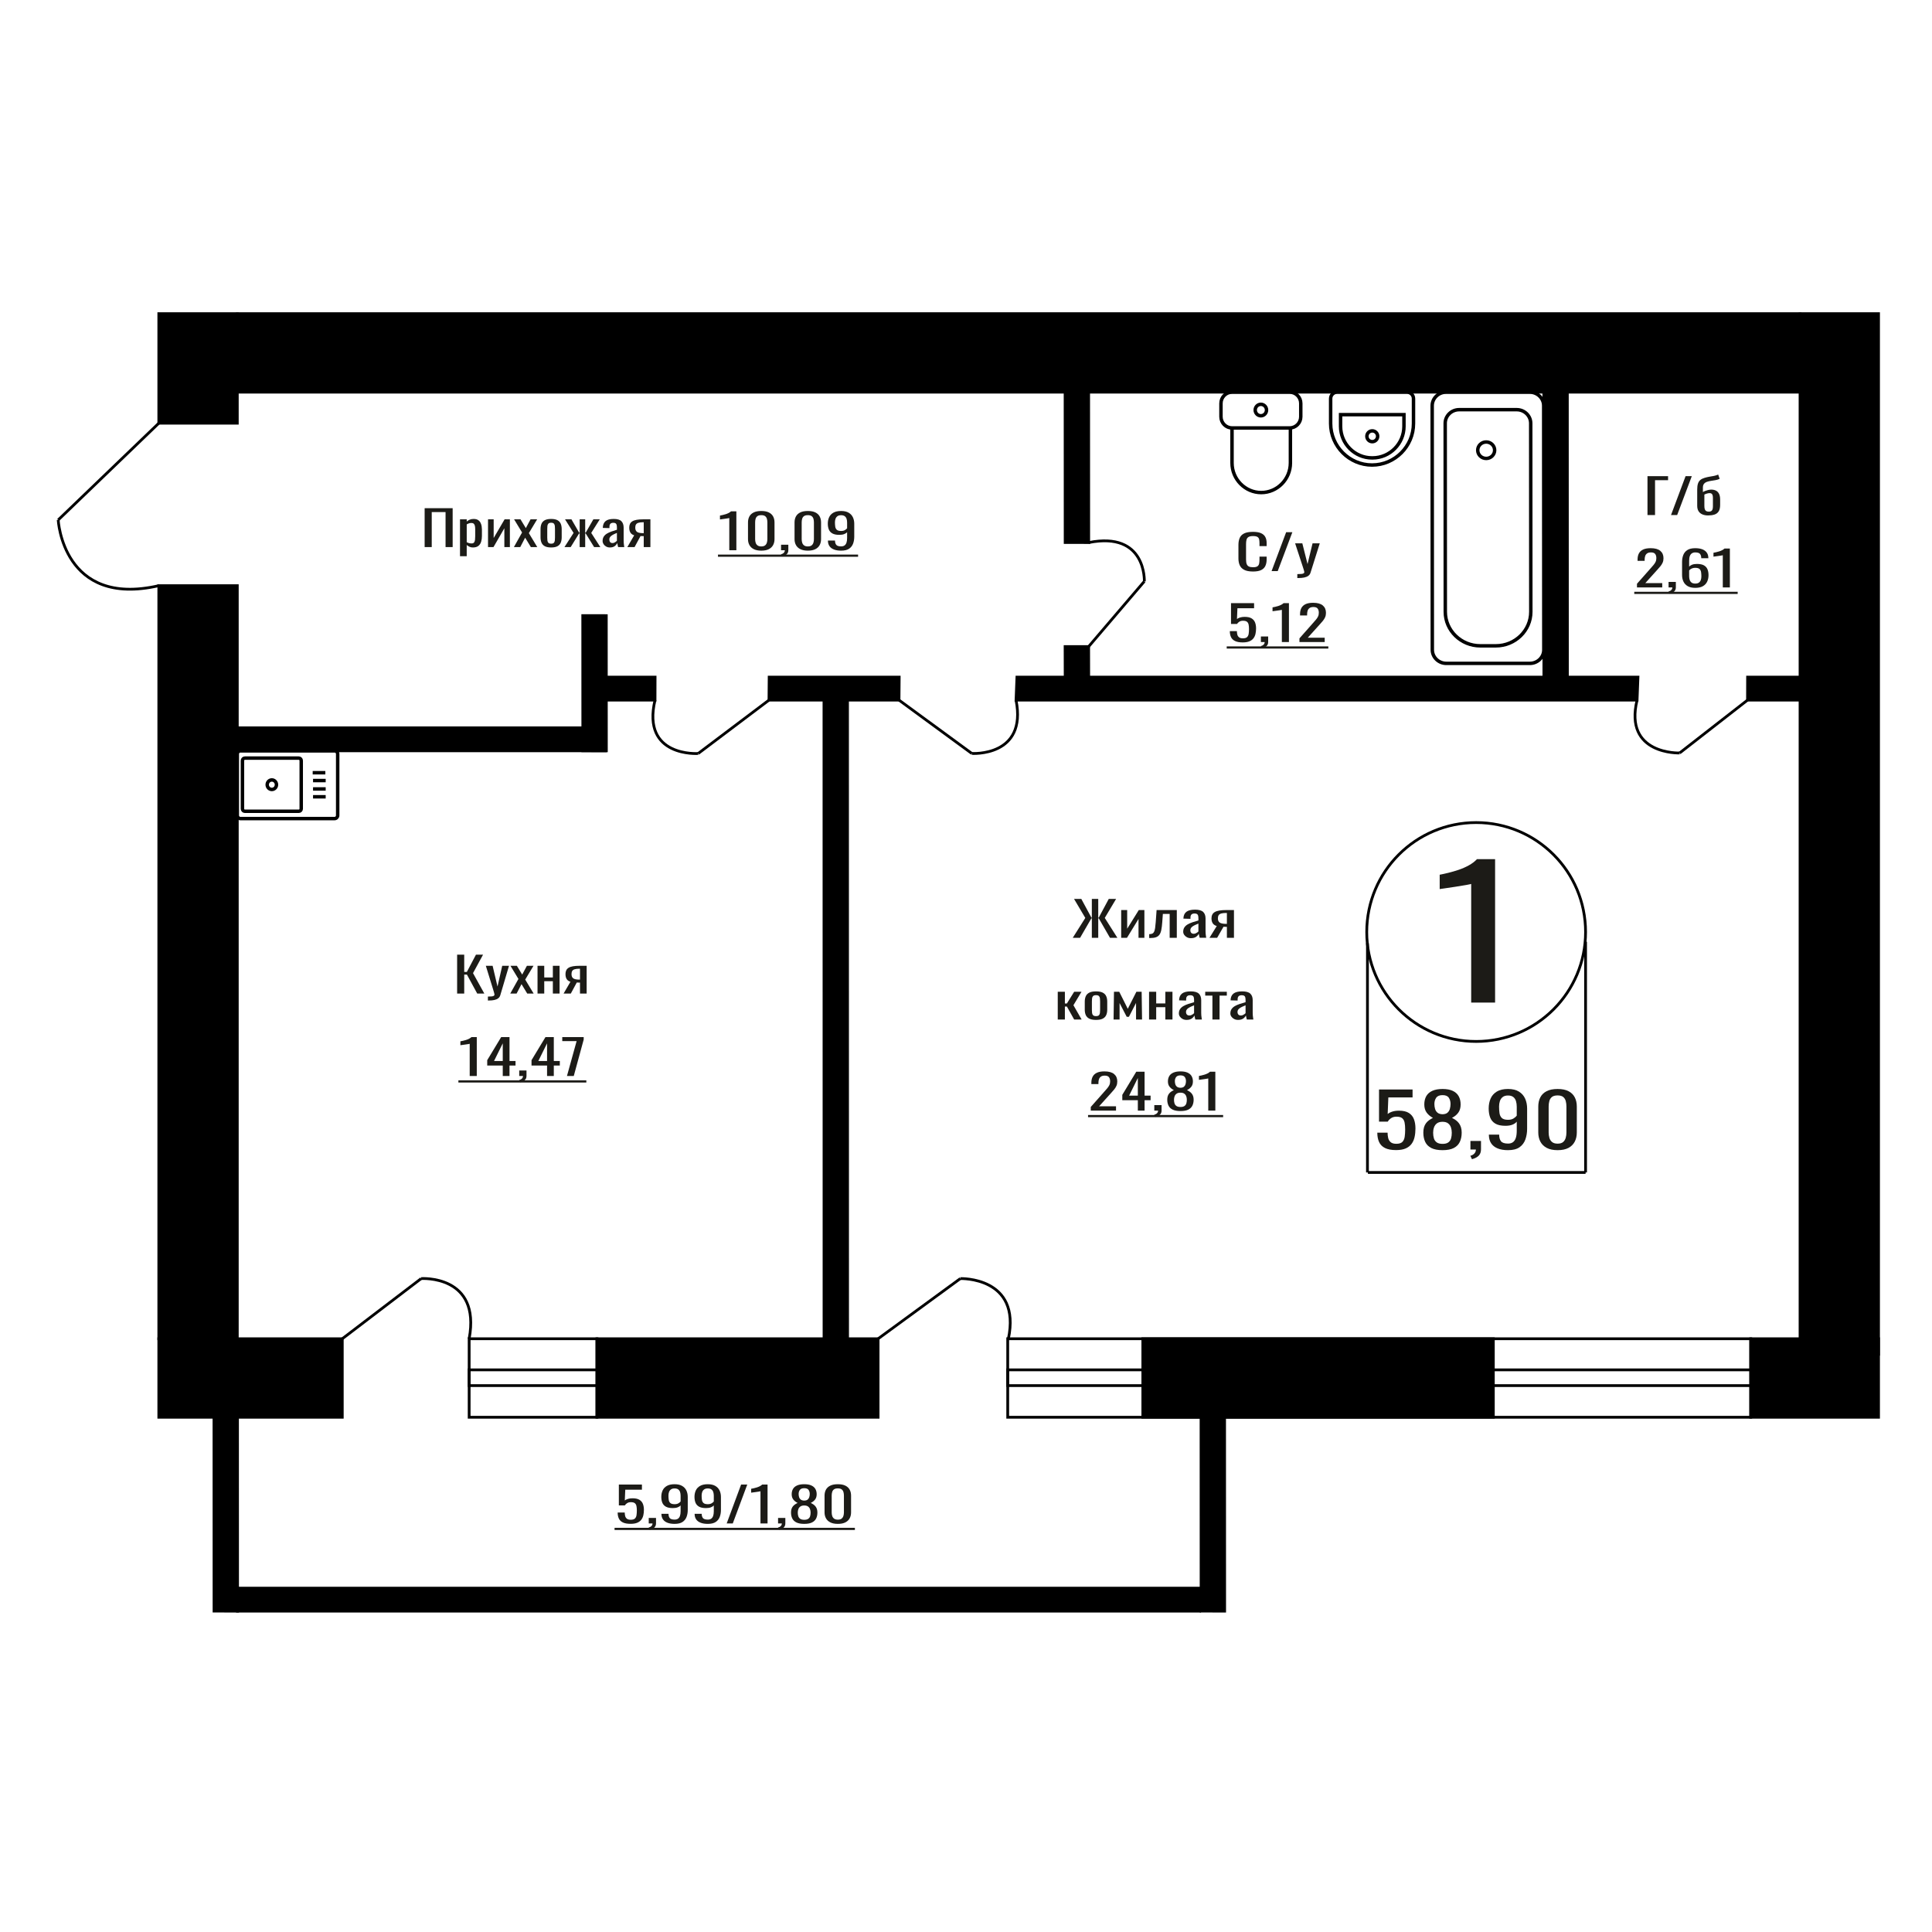 <?xml version="1.0" encoding="UTF-8"?>
<!DOCTYPE svg PUBLIC "-//W3C//DTD SVG 1.1//EN" "http://www.w3.org/Graphics/SVG/1.1/DTD/svg11.dtd">
<!-- Creator: CorelDRAW 2019 -->
<svg xmlns="http://www.w3.org/2000/svg" xml:space="preserve" width="140mm" height="140mm" version="1.1" style="shape-rendering:geometricPrecision; text-rendering:geometricPrecision; image-rendering:optimizeQuality; fill-rule:evenodd; clip-rule:evenodd"
viewBox="0 0 14000 14000"
 xmlns:xlink="http://www.w3.org/1999/xlink">
 <defs>
  <style type="text/css">
   <![CDATA[
    .str1 {stroke:black;stroke-width:25;stroke-miterlimit:22.926}
    .str0 {stroke:black;stroke-width:20;stroke-miterlimit:22.926}
    .fil1 {fill:none}
    .fil3 {fill:black}
    .fil2 {fill:#1C1B17}
    .fil0 {fill:#1C1B17;fill-rule:nonzero}
   ]]>
  </style>
 </defs>
 <g id="Слой_x0020_1">
  <polygon class="fil0" points="3312.49,7199.6 3312.49,6917.76 3363.92,6917.76 3363.92,7043.02 3383.04,7043.02 3449.05,6917.76 3500.47,6917.76 3427.64,7051.72 3509.57,7199.6 3458.14,7199.6 3383.49,7062.16 3363.92,7062.16 3363.92,7199.6 "/>
  <path id="1" class="fil0" d="M3535.53 7250.05l0 -28.53c11.82,0 21.24,-0.41 28.22,-1.22 6.98,-0.81 11.98,-2.32 15.01,-4.52 3.04,-2.2 4.56,-5.28 4.56,-9.22 0,-2.09 -1.06,-6.73 -3.18,-13.92 -2.14,-7.19 -4.41,-14.84 -6.83,-22.96l-52.8 -171.2 49.15 0 35.5 150.32 34.15 -150.32 49.16 0 -62.82 212.25c-2.74,9.75 -7.73,17.46 -15.02,23.14 -7.29,5.69 -16.61,9.8 -27.99,12.36 -11.39,2.55 -25.11,3.82 -41.2,3.82l-5.91 0z"/>
  <polygon id="2" class="fil0" points="3697.57,7199.6 3756.75,7093.82 3698.95,6998.48 3745.37,6998.48 3784.05,7062.16 3818.2,6998.48 3865.99,6998.48 3805.9,7098.35 3866.9,7199.6 3820.47,7199.6 3779.04,7131.4 3743.54,7199.6 "/>
  <polygon id="3" class="fil0" points="3895.12,7199.6 3895.12,6998.48 3943.82,6998.48 3943.82,7083.04 4006.18,7083.04 4006.18,6998.48 4054.89,6998.48 4054.89,7199.6 4006.18,7199.6 4006.18,7110.18 3943.82,7110.18 3943.82,7199.6 "/>
  <path id="4" class="fil0" d="M4084.02 7199.6l49.62 -85.25c-8.51,-2.55 -15.41,-6.38 -20.72,-11.48 -5.32,-5.1 -9.17,-11.37 -11.61,-18.79 -2.42,-7.42 -3.63,-15.77 -3.63,-25.05 0,-10.67 1.81,-19.83 5.45,-27.49 3.65,-7.65 9.41,-13.92 17.31,-18.79 7.89,-4.87 18.35,-8.47 31.39,-10.79 13.06,-2.32 29.14,-3.48 48.26,-3.48l50.98 0 0 201.12 -48.26 0 0 -79.33c-4.85,0 -8.94,-0.06 -12.28,-0.18 -3.34,-0.11 -6.99,-0.29 -10.92,-0.52l-43.25 80.03 -52.34 0zm113.34 -100.91c0.6,0 1.59,0 2.95,0 1.37,0 2.2,0 2.5,0l0 -78.98c-0.3,0 -1.13,0 -2.5,0 -1.36,0 -2.19,0 -2.49,0 -14.28,0 -25.58,1.33 -33.92,4 -8.34,2.67 -14.19,6.84 -17.52,12.53 -3.34,5.68 -5.01,13.28 -5.01,22.79 0,13.22 3.87,23.08 11.6,29.57 7.75,6.5 22.54,9.86 44.39,10.09z"/>
  <path class="fil0" d="M10660.79 7265.15l0 -859.85c-1.07,0.85 -13.22,3.42 -36.41,7.7 -23.21,4.28 -49.38,8.55 -78.52,12.83 -29.14,4.28 -55.05,8.13 -77.72,11.55 -22.65,3.43 -34.52,5.14 -35.61,5.14l0 -103.96c18.36,-3.42 39.66,-8.12 63.95,-14.11 24.28,-5.99 49.11,-13.26 74.47,-21.82 25.36,-8.56 49.64,-19.25 72.85,-32.08 23.2,-12.84 42.9,-27.81 59.09,-44.92l131.13 0 0 1039.52 -173.23 0z"/>
  <ellipse class="fil1 str0" cx="10696.77" cy="6753.66" rx="792.87" ry="793.02"/>
  <line class="fil1 str0" x1="9909.08" y1="6834.24" x2="9909.08" y2= "8496.04" />
  <line class="fil1 str0" x1="11489.63" y1="6823.94" x2="11489.63" y2= "8496.03" />
  <line class="fil1 str0" x1="9912.31" y1="8496.03" x2="11489.65" y2= "8496.03" />
  <path class="fil0" d="M10116.94 8333.98c-33.89,0 -60.83,-5.01 -80.79,-15.02 -19.96,-10.02 -34.24,-24.52 -42.83,-43.48 -8.59,-18.97 -12.88,-41.51 -12.88,-67.63l74.51 0c0,12.88 1.39,25.5 4.18,37.84 2.79,12.35 8.71,22.54 17.77,30.59 9.04,8.06 22.86,12.08 41.42,12.08 20.44,0 35.06,-4.56 43.89,-13.69 8.81,-9.12 14.38,-21.47 16.71,-37.03 2.32,-15.57 3.47,-33.19 3.47,-52.87 0,-19.68 -1.38,-36.41 -4.17,-50.18 -2.79,-13.78 -8.59,-24.34 -17.42,-31.67 -8.82,-7.34 -22.74,-11.01 -41.78,-11.01 -15.32,0 -28.32,3.67 -39,11.01 -10.68,7.33 -18.56,15.65 -23.68,24.96l-63.37 0 0 -232.95 243.05 0 0 57.43 -175.5 0 -4.88 120.23c9.29,-7.51 20.79,-13.42 34.48,-17.71 13.7,-4.29 29.37,-6.44 47,-6.44 30.65,0 54.68,5.54 72.09,16.64 17.4,11.09 29.72,26.3 36.9,45.62 7.21,19.32 10.8,41.51 10.8,66.56 0,22.18 -2.09,42.85 -6.27,61.99 -4.18,19.14 -11.48,35.78 -21.94,49.92 -10.44,14.13 -24.72,25.13 -42.82,33.01 -18.11,7.87 -41.09,11.8 -68.94,11.8z"/>
  <path id="1" class="fil0" d="M10453.31 8334.52c-33.9,0 -61.06,-5.19 -81.48,-15.56 -20.44,-10.38 -35.18,-25.14 -44.23,-44.29 -9.05,-19.14 -13.58,-41.59 -13.58,-67.36 0,-14.67 1.63,-27.55 4.87,-38.64 3.26,-11.09 8.02,-20.85 14.29,-29.25 6.26,-8.41 13.68,-15.75 22.27,-22.01 8.59,-6.26 18,-11.9 28.21,-16.91 -18.57,-9.66 -33.66,-22.27 -45.27,-37.84 -11.6,-15.56 -17.41,-35.33 -17.41,-59.31 0,-22.9 4.64,-42.76 13.93,-59.58 9.29,-16.81 23.8,-29.79 43.53,-38.91 19.73,-9.12 44.69,-13.69 74.87,-13.69 30.17,0 54.9,4.57 74.16,13.69 19.27,9.12 33.54,22.1 42.83,38.91 9.28,16.82 13.93,36.68 13.93,59.58 0,24.33 -5.69,44.19 -17.07,59.58 -11.36,15.39 -26.57,27.91 -45.6,37.57 10.21,5.01 19.6,10.65 28.19,16.91 8.59,6.26 16.03,13.6 22.29,22.01 6.27,8.4 11.15,18.16 14.63,29.25 3.47,11.09 5.22,23.97 5.22,38.64 0,25.77 -4.52,48.22 -13.58,67.36 -9.06,19.15 -23.68,33.91 -43.87,44.29 -20.2,10.37 -47.24,15.56 -81.13,15.56zm0 -45.62c18.1,0 32.03,-3.58 41.78,-10.74 9.74,-7.15 16.36,-16.81 19.85,-28.98 3.48,-12.17 5.22,-25.76 5.22,-40.79 0,-13.6 -1.98,-26.39 -5.92,-38.38 -3.94,-11.99 -10.8,-21.83 -20.54,-29.52 -9.76,-7.69 -23.22,-11.54 -40.39,-11.54 -17.18,0 -30.76,3.76 -40.74,11.27 -9.99,7.52 -17.06,17.27 -21.24,29.25 -4.19,11.99 -6.28,24.96 -6.28,38.92 0,15.03 1.87,28.62 5.58,40.79 3.71,12.17 10.56,21.83 20.54,28.98 9.99,7.16 24.03,10.74 42.14,10.74zm0 -214.7c15.78,-0.36 27.74,-4.11 35.86,-11.27 8.12,-7.16 13.81,-16.37 17.06,-27.64 3.25,-11.27 4.87,-22.99 4.87,-35.16 0,-17.89 -4.18,-33.1 -12.53,-45.62 -8.36,-12.53 -23.45,-18.79 -45.26,-18.79 -21.82,0 -37.15,6.26 -45.97,18.79 -8.82,12.52 -13.23,27.73 -13.23,45.62 0,12.17 1.62,23.89 4.87,35.16 3.25,11.27 9.18,20.48 17.77,27.64 8.59,7.16 20.77,10.91 36.56,11.27z"/>
  <path id="2" class="fil0" d="M10666.4 8400l-11.84 -24.69c12.54,-3.22 22.4,-8.85 29.6,-16.9 7.2,-8.06 10.79,-17.63 10.79,-28.72l-39.69 0 0 -61.73 76.61 0 0 60.66c0,18.96 -5.35,34.08 -16.03,45.35 -10.67,11.27 -27.15,19.95 -49.44,26.03z"/>
  <path id="3" class="fil0" d="M10927.56 8334.52c-29.25,0 -54.2,-4.2 -74.87,-12.61 -20.66,-8.41 -36.33,-20.67 -47.01,-36.77 -10.68,-16.1 -16.24,-35.6 -16.71,-58.5 0,-0.72 0,-1.52 0,-2.42 0,-0.89 0,-1.7 0,-2.41l74.52 0c0,20.75 4.41,36.76 13.23,48.03 8.82,11.28 26,16.91 51.54,16.91 13.92,0 25.53,-3.31 34.82,-9.93 9.28,-6.62 16.25,-16.82 20.89,-30.59 4.65,-13.78 6.95,-31.22 6.95,-52.34l0 -66.01c-6.95,8.94 -17.28,16.19 -30.98,21.73 -13.7,5.55 -30.76,8.32 -51.19,8.32 -31.11,0 -55.48,-5.27 -73.12,-15.83 -17.65,-10.56 -30.06,-25.23 -37.25,-44.01 -7.2,-18.79 -10.8,-40.71 -10.8,-65.75 0,-26.48 4.63,-50.37 13.92,-71.66 9.29,-21.29 24.27,-38.2 44.92,-50.72 20.66,-12.52 47.71,-18.79 81.14,-18.79 32.5,0 58.97,6.35 79.39,19.06 20.42,12.7 35.39,29.79 44.92,51.26 9.51,21.47 14.27,45.44 14.27,71.92l0 145.99c0,27.91 -4.18,53.68 -12.53,77.29 -8.36,23.62 -22.52,42.5 -42.48,56.63 -19.97,14.13 -47.83,21.2 -83.57,21.2zm0 -220.06c16.25,0 29.47,-3.13 39.7,-9.4 10.21,-6.26 18.1,-13.15 23.66,-20.66l0 -64.41c0,-15.03 -1.85,-28.71 -5.56,-41.06 -3.71,-12.34 -10.21,-22.18 -19.5,-29.52 -9.28,-7.34 -22.05,-11 -38.3,-11 -16.25,0 -29.13,3.75 -38.66,11.27 -9.51,7.51 -16.24,17.26 -20.19,29.25 -3.94,11.99 -5.93,25.14 -5.93,39.45 0,17.18 1.06,33.1 3.14,47.77 2.09,14.67 7.66,26.39 16.72,35.16 9.05,8.76 24.03,13.15 44.92,13.15z"/>
  <path id="4" class="fil0" d="M11286.91 8334.52c-32.04,0 -58.39,-5.55 -79.05,-16.64 -20.66,-11.09 -35.99,-26.3 -45.97,-45.62 -9.97,-19.32 -14.97,-41.33 -14.97,-66.02l0 -187.32c0,-25.41 4.88,-47.68 14.62,-66.83 9.76,-19.14 24.97,-34.08 45.62,-44.81 20.66,-10.74 47.25,-16.11 79.75,-16.11 32.49,0 58.96,5.37 79.38,16.11 20.43,10.73 35.52,25.67 45.27,44.81 9.75,19.15 14.62,41.42 14.62,66.83l0 187.32c0,25.05 -4.98,47.23 -14.97,66.56 -9.98,19.32 -25.19,34.44 -45.61,45.35 -20.43,10.91 -46.66,16.37 -78.69,16.37zm0 -47.23c17.63,0 30.98,-3.94 40.04,-11.81 9.05,-7.87 15.32,-17.98 18.8,-30.33 3.48,-12.34 5.23,-25.13 5.23,-38.37l0 -188.4c0,-13.95 -1.64,-27.1 -4.88,-39.45 -3.26,-12.34 -9.41,-22.27 -18.46,-29.79 -9.05,-7.51 -22.63,-11.27 -40.73,-11.27 -18.12,0 -31.82,3.76 -41.09,11.27 -9.29,7.52 -15.56,17.45 -18.8,29.79 -3.26,12.35 -4.88,25.5 -4.88,39.45l0 188.4c0,13.24 1.74,26.03 5.21,38.37 3.49,12.35 9.99,22.46 19.5,30.33 9.53,7.87 22.88,11.81 40.06,11.81z"/>
  <path class="fil1 str1" d="M1741.87 5440.7l682.85 0c12.25,0 22.28,10.31 22.28,22.91l0 445.14c0,12.6 -10.03,22.91 -22.28,22.91l-682.85 0c-12.25,0 -22.27,-10.31 -22.27,-22.91l0 -445.14c0,-12.6 10.02,-22.91 22.27,-22.91zm32.47 52.87l391.02 0c9.62,0 17.48,8.09 17.48,17.97l0 349.27c0,9.89 -7.86,17.98 -17.48,17.98l-391.02 0c-9.61,0 -17.47,-8.09 -17.47,-17.98l0 -349.27c0,-9.88 7.86,-17.97 17.47,-17.97zm195.51 158.06c18.56,0 33.6,15.47 33.6,34.55 0,19.08 -15.04,34.55 -33.6,34.55 -18.55,0 -33.59,-15.47 -33.59,-34.55 0,-19.08 15.04,-34.55 33.59,-34.55zm296.03 -52.31l91.57 0m-89.02 56.85l91.56 0m-91.56 60.91l91.56 0m-91.56 56.85l91.56 0"/>
  <path class="fil1 str1" d="M10573.62 2968.65l417.24 0c55.66,0 101.23,44.3 101.26,98.44l0.7 1366.64c0.07,135.37 -113.73,246.13 -252.9,246.13l-113.6 0c-139.17,0 -253.08,-110.76 -253.15,-246.13l-0.71 -1366.64c-0.03,-54.14 45.49,-98.44 101.16,-98.44zm-94.31 -126.91l605.71 0c55.67,0 101.24,44.31 101.27,98.45l0.91 1768.39c0.03,54.15 -45.49,98.45 -101.16,98.45l-605.72 0c-55.65,0 -101.22,-44.3 -101.25,-98.45l-0.92 -1768.39c-0.02,-54.14 45.5,-98.45 101.16,-98.45zm290.15 361.04c33.86,0 61.32,26.71 61.34,59.65 0.02,32.94 -27.42,59.65 -61.28,59.65 -33.87,0 -61.34,-26.71 -61.35,-59.65 -0.02,-32.94 27.42,-59.65 61.29,-59.65z"/>
  <path class="fil0" d="M3403.63 7796.94l0 -233.13c-0.31,0.24 -3.91,0.93 -10.78,2.09 -6.87,1.16 -14.61,2.32 -23.23,3.48 -8.63,1.16 -16.3,2.2 -23.01,3.13 -6.7,0.93 -10.21,1.39 -10.53,1.39l0 -28.18c5.43,-0.93 11.73,-2.2 18.92,-3.83 7.19,-1.62 14.54,-3.59 22.04,-5.91 7.51,-2.32 14.7,-5.22 21.57,-8.7 6.86,-3.48 12.69,-7.54 17.49,-12.18l38.8 0 0 281.84 -51.27 0z"/>
  <path id="1" class="fil0" d="M3643.2 7796.94l0 -75.51 -112.59 0 0 -38.97 101.09 -167.36 60.37 0 0 173.28 43.6 0 0 33.05 -43.6 0 0 75.51 -48.87 0zm-63.24 -108.56l63.24 0 0 -128.05 -63.24 128.05z"/>
  <path id="2" class="fil0" d="M3770.16 7842.52l-8.14 -16c8.62,-2.09 15.41,-5.75 20.37,-10.96 4.94,-5.22 7.42,-11.43 7.42,-18.62l-27.31 0 0 -40.01 52.7 0 0 39.31c0,12.3 -3.68,22.1 -11.02,29.41 -7.35,7.3 -18.68,12.93 -34.02,16.87z"/>
  <path id="3" class="fil0" d="M3964.22 7796.94l0 -75.51 -112.6 0 0 -38.97 101.1 -167.36 60.36 0 0 173.28 43.6 0 0 33.05 -43.6 0 0 75.51 -48.86 0zm-63.25 -108.56l63.25 0 0 -128.05 -63.25 128.05z"/>
  <polygon id="4" class="fil0" points="4108.43,7796.94 4178.38,7544.33 4074.4,7544.33 4074.4,7515.1 4229.64,7515.1 4229.64,7533.19 4157.78,7796.94 "/>
  <polygon id="5" class="fil2" points="3321.7,7828.57 4248.81,7828.57 4248.81,7844.39 3321.7,7844.39 "/>
  <polygon class="fil0" points="3077.11,3964.37 3077.11,3682.53 3280.12,3682.53 3280.12,3964.37 3228.68,3964.37 3228.68,3710.71 3128.54,3710.71 3128.54,3964.37 "/>
  <path id="1" class="fil0" d="M3333.38 4030.48l0 -267.23 48.7 0 0 16.01c5.77,-5.1 12.74,-9.51 20.94,-13.22 8.19,-3.71 17.9,-5.57 29.12,-5.57 13.66,0 24.52,2.73 32.55,8.18 8.05,5.45 14.04,12.29 17.99,20.53 3.94,8.23 6.51,16.58 7.73,25.05 1.22,8.47 1.82,15.72 1.82,21.75l0 48.71c0,14.15 -1.82,27.55 -5.46,40.19 -3.65,12.64 -10.24,22.85 -19.8,30.62 -9.55,7.77 -22.99,11.65 -40.28,11.65 -9.41,0 -17.75,-1.79 -25.04,-5.39 -7.29,-3.6 -13.8,-7.71 -19.57,-12.35l0 81.07 -48.7 0zm83.75 -92.55c8.5,0 14.57,-2.38 18.2,-7.14 3.64,-4.75 5.92,-11.19 6.83,-19.31 0.92,-8.12 1.36,-17.05 1.36,-26.79l0 -48.71c0,-8.35 -0.6,-16.07 -1.81,-23.14 -1.22,-7.08 -3.8,-12.7 -7.74,-16.88 -3.95,-4.17 -10.16,-6.26 -18.66,-6.26 -6.37,0 -12.44,1.04 -18.21,3.13 -5.77,2.09 -10.77,4.52 -15.02,7.31l0 128.74c4.55,2.55 9.71,4.7 15.47,6.44 5.77,1.74 12.29,2.61 19.58,2.61z"/>
  <polygon id="2" class="fil0" points="3536.39,3964.37 3536.39,3763.25 3577.35,3763.25 3577.35,3898.61 3656.56,3763.25 3694.8,3763.25 3694.8,3964.37 3654.74,3964.37 3654.74,3827.97 3575.99,3964.37 "/>
  <polygon id="3" class="fil0" points="3723.92,3964.37 3783.1,3858.59 3725.29,3763.25 3771.72,3763.25 3810.4,3826.93 3844.54,3763.25 3892.33,3763.25 3832.25,3863.12 3893.25,3964.37 3846.82,3964.37 3805.39,3896.17 3769.89,3964.37 "/>
  <path id="4" class="fil0" d="M3993.83 3967.15c-19.41,0 -34.74,-3.01 -45.97,-9.04 -11.22,-6.03 -19.19,-14.62 -23.9,-25.75 -4.69,-11.14 -7.05,-24.24 -7.05,-39.32l0 -58.46c0,-15.07 2.36,-28.18 7.05,-39.31 4.71,-11.14 12.68,-19.72 23.9,-25.75 11.23,-6.03 26.56,-9.05 45.97,-9.05 19.43,0 34.68,3.02 45.75,9.05 11.08,6.03 18.97,14.61 23.68,25.75 4.69,11.13 7.05,24.24 7.05,39.31l0 58.46c0,15.08 -2.36,28.18 -7.05,39.32 -4.71,11.13 -12.6,19.72 -23.68,25.75 -11.07,6.03 -26.32,9.04 -45.75,9.04zm0 -27.48c9.41,0 16.01,-2.09 19.81,-6.27 3.79,-4.17 6.07,-9.68 6.83,-16.53 0.76,-6.84 1.13,-13.97 1.13,-21.39l0 -62.98c0,-7.66 -0.37,-14.85 -1.13,-21.58 -0.76,-6.72 -3.04,-12.23 -6.83,-16.52 -3.8,-4.29 -10.4,-6.44 -19.81,-6.44 -9.4,0 -16.08,2.15 -20.03,6.44 -3.93,4.29 -6.29,9.8 -7.05,16.52 -0.76,6.73 -1.14,13.92 -1.14,21.58l0 62.98c0,7.42 0.38,14.55 1.14,21.39 0.76,6.85 3.12,12.36 7.05,16.53 3.95,4.18 10.63,6.27 20.03,6.27z"/>
  <polygon id="5" class="fil0" points="4090.34,3964.37 4156.33,3861.72 4094.43,3763.25 4140.86,3763.25 4196.85,3859.99 4200.5,3859.99 4200.5,3763.25 4240.55,3763.25 4240.55,3859.99 4244.19,3859.99 4299.72,3763.25 4346.15,3763.25 4284.25,3861.72 4350.24,3964.37 4305.18,3964.37 4244.19,3865.55 4240.55,3865.55 4240.55,3964.37 4200.5,3964.37 4200.5,3865.55 4196.39,3865.55 4135.4,3964.37 "/>
  <path id="6" class="fil0" d="M4419.43 3967.15c-10.32,0 -19.42,-2.26 -27.31,-6.78 -7.89,-4.52 -14.12,-10.32 -18.67,-17.4 -4.55,-7.07 -6.83,-14.55 -6.83,-22.44 0,-12.53 2.74,-23.08 8.2,-31.67 5.46,-8.58 12.97,-15.83 22.53,-21.74 9.56,-5.92 20.63,-11.08 33.23,-15.49 12.6,-4.4 25.87,-8.69 39.83,-12.87l0 -14.27c0,-8.11 -0.61,-14.84 -1.83,-20.18 -1.2,-5.33 -3.71,-9.33 -7.51,-12 -3.79,-2.67 -9.48,-4 -17.06,-4 -6.68,0 -12.07,1.16 -16.17,3.48 -4.09,2.32 -7.05,5.62 -8.87,9.91 -1.81,4.29 -2.73,9.34 -2.73,15.14l0 10.09 -48.24 -1.39c0.6,-22.27 7.27,-38.68 20.02,-49.24 12.74,-10.55 32.47,-15.83 59.17,-15.83 26.1,0 44.61,5.45 55.53,16.35 10.93,10.91 16.4,26.68 16.4,47.33l0 91.85c0,6.27 0.22,12.3 0.68,18.1 0.45,5.8 1.05,11.19 1.81,16.18 0.76,4.99 1.44,9.68 2.06,14.09l-44.61 0c-0.92,-3.71 -2.05,-8.41 -3.42,-14.09 -1.37,-5.69 -2.35,-10.85 -2.95,-15.49 -3.04,7.89 -8.88,15.26 -17.53,22.1 -8.65,6.84 -20.57,10.26 -35.73,10.26zm19.11 -32.01c4.86,0 9.41,-1.04 13.66,-3.13 4.25,-2.09 8.05,-4.46 11.38,-7.13 3.34,-2.67 5.62,-4.82 6.83,-6.44l0 -57.06c-7.59,3.24 -14.72,6.49 -21.4,9.74 -6.67,3.25 -12.52,6.67 -17.52,10.26 -5.01,3.6 -8.96,7.66 -11.84,12.18 -2.87,4.53 -4.33,9.69 -4.33,15.49 0,8.11 1.98,14.49 5.93,19.13 3.94,4.64 9.71,6.96 17.29,6.96z"/>
  <path id="7" class="fil0" d="M4545.97 3964.37l49.62 -85.25c-8.5,-2.55 -15.41,-6.38 -20.72,-11.48 -5.31,-5.1 -9.17,-11.37 -11.6,-18.79 -2.42,-7.42 -3.64,-15.77 -3.64,-25.05 0,-10.67 1.82,-19.83 5.45,-27.49 3.65,-7.65 9.41,-13.92 17.31,-18.79 7.89,-4.87 18.35,-8.47 31.4,-10.79 13.05,-2.32 29.13,-3.48 48.26,-3.48l50.98 0 0 201.12 -48.26 0 0 -79.33c-4.86,0 -8.95,-0.06 -12.29,-0.18 -3.33,-0.11 -6.98,-0.29 -10.92,-0.52l-43.25 80.03 -52.34 0zm113.34 -100.91c0.6,0 1.6,0 2.96,0 1.36,0 2.2,0 2.5,0l0 -78.98c-0.3,0 -1.14,0 -2.5,0 -1.36,0 -2.2,0 -2.5,0 -14.27,0 -25.58,1.33 -33.92,4 -8.33,2.67 -14.18,6.84 -17.52,12.53 -3.33,5.68 -5.01,13.28 -5.01,22.79 0,13.22 3.87,23.08 11.61,29.57 7.74,6.5 22.54,9.86 44.38,10.09z"/>
  <path class="fil0" d="M9005.64 4655.11c-23.31,0 -41.84,-3.24 -55.57,-9.74 -13.73,-6.49 -23.56,-15.89 -29.47,-28.18 -5.9,-12.3 -8.87,-26.91 -8.87,-43.84l51.27 0c0,8.35 0.96,16.52 2.88,24.53 1.91,8 5.99,14.61 12.21,19.83 6.24,5.22 15.74,7.83 28.52,7.83 14.04,0 24.11,-2.96 30.18,-8.87 6.07,-5.92 9.9,-13.92 11.5,-24.01 1.6,-10.09 2.4,-21.52 2.4,-34.28 0,-12.75 -0.97,-23.6 -2.88,-32.53 -1.92,-8.93 -5.91,-15.77 -11.98,-20.53 -6.06,-4.75 -15.64,-7.13 -28.74,-7.13 -10.55,0 -19.48,2.38 -26.84,7.13 -7.34,4.76 -12.78,10.15 -16.29,16.18l-43.59 0 0 -151.01 167.2 0 0 37.23 -120.73 0 -3.36 77.94c6.39,-4.87 14.29,-8.7 23.73,-11.48 9.42,-2.78 20.2,-4.18 32.33,-4.18 21.08,0 37.62,3.6 49.6,10.79 11.96,7.19 20.43,17.05 25.39,29.58 4.94,12.52 7.42,26.9 7.42,43.14 0,14.38 -1.43,27.78 -4.31,40.19 -2.88,12.41 -7.9,23.2 -15.09,32.36 -7.19,9.16 -17.01,16.3 -29.47,21.4 -12.46,5.1 -28.27,7.65 -47.44,7.65z"/>
  <path id="1" class="fil0" d="M9144.58 4697.91l-8.14 -16c8.62,-2.09 15.41,-5.75 20.37,-10.96 4.94,-5.22 7.42,-11.43 7.42,-18.62l-27.3 0 0 -40.01 52.69 0 0 39.31c0,12.3 -3.67,22.1 -11.01,29.41 -7.36,7.3 -18.69,12.93 -34.03,16.87z"/>
  <path id="2" class="fil0" d="M9288.81 4652.33l0 -233.13c-0.32,0.24 -3.91,0.93 -10.79,2.09 -6.87,1.16 -14.6,2.32 -23.22,3.48 -8.64,1.16 -16.31,2.2 -23.01,3.13 -6.71,0.93 -10.22,1.39 -10.54,1.39l0 -28.18c5.43,-0.93 11.73,-2.2 18.92,-3.83 7.19,-1.62 14.54,-3.59 22.05,-5.91 7.5,-2.32 14.69,-5.22 21.56,-8.7 6.86,-3.48 12.7,-7.54 17.49,-12.18l38.8 0 0 281.84 -51.26 0z"/>
  <path id="3" class="fil0" d="M9416.26 4652.33l0 -26.44 98.69 -111.7c7.35,-8.35 14.14,-16.12 20.36,-23.31 6.23,-7.19 11.35,-14.79 15.34,-22.79 4,-8 5.99,-17.22 5.99,-27.66 0,-12.99 -2.88,-23.2 -8.63,-30.62 -5.74,-7.42 -15.81,-11.14 -30.18,-11.14 -12.14,0 -21.57,2.44 -28.27,7.31 -6.71,4.87 -11.34,11.25 -13.9,19.14 -2.54,7.89 -3.83,16.35 -3.83,25.4l0 9.39 -51.26 0 0 -9.74c0,-16.93 3.11,-31.49 9.34,-43.67 6.23,-12.17 16.29,-21.63 30.18,-28.35 13.89,-6.73 32.34,-10.1 55.34,-10.1 31.3,0 54.62,6.44 69.95,19.32 15.34,12.87 23,30.67 23,53.41 0,12.06 -2,22.61 -5.99,31.66 -4,9.05 -9.17,17.51 -15.56,25.4 -6.39,7.89 -13.43,16.01 -21.09,24.36l-89.11 98.81 122.64 0 0 31.32 -183.01 0z"/>
  <polygon id="4" class="fil2" points="8889.22,4683.96 9625.63,4683.96 9625.63,4699.78 8889.22,4699.78 "/>
  <path class="fil0" d="M9079.72 4141.37c-27.75,0 -49.32,-4.17 -64.65,-12.52 -15.34,-8.36 -25.99,-19.61 -31.96,-33.76 -5.98,-14.15 -8.97,-29.92 -8.97,-47.32l0 -99.51c0,-19.02 2.99,-35.61 8.97,-49.76 5.97,-14.15 16.62,-25.11 31.96,-32.88 15.33,-7.77 36.9,-11.66 64.65,-11.66 24.54,0 44,3.25 58.37,9.75 14.38,6.49 24.7,15.77 31,27.83 6.29,12.07 9.45,26.56 9.45,43.5l0 22.27 -51.83 0 0 -19.84c0,-10.44 -0.73,-19.66 -2.18,-27.66 -1.45,-8 -5.42,-14.21 -11.86,-18.61 -6.46,-4.41 -17.27,-6.62 -32.46,-6.62 -15.49,0 -26.8,2.38 -33.9,7.14 -7.11,4.75 -11.7,11.48 -13.8,20.18 -2.11,8.7 -3.15,18.85 -3.15,30.44l0 111.7c0,14.15 1.62,25.34 4.84,33.57 3.23,8.24 8.55,14.1 15.98,17.57 7.42,3.48 17.45,5.22 30.03,5.22 14.85,0 25.51,-2.37 31.97,-7.13 6.46,-4.75 10.5,-11.31 12.11,-19.66 1.62,-8.35 2.42,-18.09 2.42,-29.23l0 -20.87 51.83 0 0 20.87c0,17.17 -2.91,32.31 -8.73,45.41 -5.81,13.11 -15.81,23.31 -30.03,30.62 -14.21,7.31 -34.22,10.96 -60.06,10.96z"/>
  <polygon id="1" class="fil0" points="9214.37,4138.24 9319.95,3856.4 9364.99,3856.4 9258.92,4138.24 "/>
  <path id="2" class="fil0" d="M9400.83 4188.69l0 -28.53c12.59,0 22.61,-0.41 30.03,-1.22 7.43,-0.81 12.75,-2.32 15.98,-4.52 3.23,-2.2 4.84,-5.28 4.84,-9.22 0,-2.09 -1.13,-6.73 -3.38,-13.92 -2.27,-7.19 -4.69,-14.84 -7.27,-22.96l-56.18 -171.2 52.3 0 37.78 150.32 36.33 -150.32 52.31 0 -66.85 212.25c-2.9,9.75 -8.22,17.46 -15.98,23.14 -7.75,5.69 -17.67,9.8 -29.78,12.36 -12.11,2.55 -26.71,3.82 -43.84,3.82l-6.29 0z"/>
  <path class="fil0" d="M4569.73 11042.23c-23.32,0 -41.85,-3.24 -55.58,-9.74 -13.73,-6.49 -23.56,-15.89 -29.47,-28.18 -5.9,-12.3 -8.86,-26.91 -8.86,-43.84l51.26 0c0,8.35 0.96,16.52 2.88,24.53 1.91,8 5.99,14.61 12.21,19.83 6.24,5.22 15.74,7.83 28.52,7.83 14.04,0 24.11,-2.96 30.18,-8.87 6.08,-5.92 9.9,-13.92 11.5,-24.01 1.6,-10.09 2.4,-21.52 2.4,-34.28 0,-12.75 -0.97,-23.6 -2.88,-32.53 -1.92,-8.93 -5.91,-15.77 -11.98,-20.53 -6.06,-4.75 -15.64,-7.13 -28.74,-7.13 -10.55,0 -19.48,2.38 -26.84,7.13 -7.34,4.76 -12.77,10.15 -16.29,16.18l-43.59 0 0 -151.01 167.21 0 0 37.23 -120.74 0 -3.36 77.94c6.39,-4.87 14.3,-8.7 23.73,-11.48 9.42,-2.78 20.2,-4.18 32.33,-4.18 21.08,0 37.62,3.6 49.6,10.79 11.96,7.19 20.43,17.05 25.39,29.58 4.94,12.52 7.42,26.9 7.42,43.14 0,14.38 -1.43,27.78 -4.31,40.19 -2.88,12.41 -7.9,23.2 -15.09,32.36 -7.19,9.16 -17.01,16.3 -29.47,21.4 -12.46,5.1 -28.27,7.65 -47.43,7.65z"/>
  <path id="1" class="fil0" d="M4708.66 11085.03l-8.14 -16c8.62,-2.09 15.41,-5.75 20.37,-10.96 4.94,-5.22 7.42,-11.43 7.42,-18.62l-27.3 0 0 -40.01 52.69 0 0 39.31c0,12.3 -3.67,22.1 -11.01,29.41 -7.36,7.3 -18.69,12.93 -34.03,16.87z"/>
  <path id="2" class="fil0" d="M4888.34 11042.58c-20.13,0 -37.28,-2.72 -51.51,-8.18 -14.21,-5.45 -24.99,-13.39 -32.33,-23.83 -7.35,-10.44 -11.18,-23.08 -11.5,-37.93 0,-0.46 0,-0.98 0,-1.56 0,-0.58 0,-1.1 0,-1.57l51.27 0c0,13.46 3.03,23.84 9.1,31.14 6.06,7.31 17.89,10.96 35.46,10.96 9.57,0 17.55,-2.14 23.94,-6.43 6.39,-4.29 11.18,-10.91 14.38,-19.84 3.19,-8.93 4.79,-20.24 4.79,-33.92l0 -42.8c-4.79,5.8 -11.9,10.5 -21.32,14.09 -9.43,3.6 -21.16,5.4 -35.22,5.4 -21.4,0 -38.17,-3.43 -50.3,-10.27 -12.14,-6.84 -20.68,-16.35 -25.64,-28.53 -4.94,-12.18 -7.42,-26.39 -7.42,-42.62 0,-17.17 3.19,-32.65 9.58,-46.46 6.39,-13.8 16.69,-24.76 30.9,-32.88 14.21,-8.12 32.83,-12.18 55.82,-12.18 22.37,0 40.57,4.12 54.62,12.36 14.05,8.23 24.35,19.31 30.91,33.23 6.54,13.91 9.82,29.46 9.82,46.62l0 94.64c0,18.1 -2.88,34.8 -8.62,50.11 -5.76,15.31 -15.49,27.54 -29.24,36.71 -13.73,9.16 -32.89,13.74 -57.49,13.74zm0 -142.66c11.19,0 20.29,-2.03 27.31,-6.09 7.02,-4.06 12.46,-8.52 16.29,-13.39l0 -41.76c0,-9.74 -1.28,-18.61 -3.83,-26.62 -2.56,-8 -7.03,-14.38 -13.41,-19.13 -6.39,-4.76 -15.17,-7.14 -26.36,-7.14 -11.18,0 -20.04,2.44 -26.58,7.31 -6.56,4.87 -11.19,11.19 -13.9,18.96 -2.72,7.78 -4.07,16.3 -4.07,25.58 0,11.13 0.71,21.46 2.14,30.97 1.45,9.51 5.28,17.1 11.5,22.79 6.24,5.68 16.54,8.52 30.91,8.52z"/>
  <path id="3" class="fil0" d="M5128.86 11042.58c-20.13,0 -37.29,-2.72 -51.51,-8.18 -14.21,-5.45 -24.99,-13.39 -32.33,-23.83 -7.36,-10.44 -11.18,-23.08 -11.5,-37.93 0,-0.46 0,-0.98 0,-1.56 0,-0.58 0,-1.1 0,-1.57l51.26 0c0,13.46 3.03,23.84 9.11,31.14 6.05,7.31 17.88,10.96 35.45,10.96 9.57,0 17.56,-2.14 23.95,-6.43 6.39,-4.29 11.18,-10.91 14.37,-19.84 3.2,-8.93 4.8,-20.24 4.8,-33.92l0 -42.8c-4.8,5.8 -11.9,10.5 -21.32,14.09 -9.43,3.6 -21.16,5.4 -35.22,5.4 -21.4,0 -38.17,-3.43 -50.3,-10.27 -12.15,-6.84 -20.69,-16.35 -25.64,-28.53 -4.95,-12.18 -7.42,-26.39 -7.42,-42.62 0,-17.17 3.19,-32.65 9.58,-46.46 6.39,-13.8 16.69,-24.76 30.9,-32.88 14.21,-8.12 32.83,-12.18 55.82,-12.18 22.36,0 40.57,4.12 54.61,12.36 14.06,8.23 24.36,19.31 30.92,33.23 6.54,13.91 9.81,29.46 9.81,46.62l0 94.64c0,18.1 -2.87,34.8 -8.62,50.11 -5.75,15.31 -15.49,27.54 -29.23,36.71 -13.73,9.16 -32.9,13.74 -57.49,13.74zm0 -142.66c11.18,0 20.28,-2.03 27.31,-6.09 7.02,-4.06 12.46,-8.52 16.29,-13.39l0 -41.76c0,-9.74 -1.28,-18.61 -3.83,-26.62 -2.56,-8 -7.04,-14.38 -13.41,-19.13 -6.39,-4.76 -15.18,-7.14 -26.36,-7.14 -11.18,0 -20.05,2.44 -26.59,7.31 -6.55,4.87 -11.18,11.19 -13.89,18.96 -2.73,7.78 -4.08,16.3 -4.08,25.58 0,11.13 0.72,21.46 2.15,30.97 1.45,9.51 5.27,17.1 11.5,22.79 6.24,5.68 16.54,8.52 30.91,8.52z"/>
  <polygon id="4" class="fil0" points="5265.88,11039.45 5370.33,10757.61 5414.89,10757.61 5309.96,11039.45 "/>
  <path id="5" class="fil0" d="M5510.71 11039.45l0 -233.13c-0.32,0.24 -3.91,0.93 -10.78,2.09 -6.87,1.16 -14.61,2.32 -23.23,3.48 -8.63,1.16 -16.3,2.2 -23.01,3.13 -6.71,0.93 -10.22,1.39 -10.53,1.39l0 -28.18c5.42,-0.93 11.73,-2.2 18.92,-3.83 7.18,-1.62 14.54,-3.59 22.04,-5.91 7.51,-2.32 14.69,-5.22 21.57,-8.7 6.85,-3.48 12.69,-7.54 17.48,-12.18l38.81 0 0 281.84 -51.27 0z"/>
  <path id="6" class="fil0" d="M5645.82 11085.03l-8.14 -16c8.62,-2.09 15.41,-5.75 20.37,-10.96 4.94,-5.22 7.42,-11.43 7.42,-18.62l-27.31 0 0 -40.01 52.7 0 0 39.31c0,12.3 -3.68,22.1 -11.01,29.41 -7.36,7.3 -18.69,12.93 -34.03,16.87z"/>
  <path id="7" class="fil0" d="M5827.9 11042.58c-23.33,0 -42.01,-3.36 -56.06,-10.09 -14.06,-6.73 -24.19,-16.29 -30.43,-28.7 -6.22,-12.42 -9.34,-26.97 -9.34,-43.67 0,-9.51 1.12,-17.86 3.35,-25.06 2.24,-7.19 5.51,-13.51 9.83,-18.96 4.31,-5.45 9.42,-10.2 15.33,-14.26 5.9,-4.06 12.38,-7.72 19.4,-10.96 -12.78,-6.27 -23.16,-14.44 -31.13,-24.54 -7.99,-10.09 -11.98,-22.9 -11.98,-38.44 0,-14.85 3.19,-27.72 9.58,-38.63 6.39,-10.9 16.36,-19.31 29.94,-25.22 13.57,-5.92 30.74,-8.88 51.51,-8.88 20.76,0 37.77,2.96 51.02,8.88 13.26,5.91 23.07,14.32 29.46,25.22 6.39,10.91 9.59,23.78 9.59,38.63 0,15.77 -3.91,28.64 -11.74,38.62 -7.83,9.97 -18.28,18.09 -31.38,24.36 7.03,3.24 13.5,6.9 19.4,10.96 5.91,4.06 11.02,8.81 15.33,14.26 4.31,5.45 7.67,11.77 10.07,18.96 2.39,7.2 3.59,15.55 3.59,25.06 0,16.7 -3.11,31.25 -9.35,43.67 -6.22,12.41 -16.29,21.97 -30.18,28.7 -13.9,6.73 -32.5,10.09 -55.81,10.09zm0 -29.57c12.45,0 22.03,-2.32 28.74,-6.96 6.72,-4.64 11.26,-10.91 13.66,-18.79 2.39,-7.89 3.59,-16.7 3.59,-26.45 0,-8.81 -1.36,-17.1 -4.08,-24.88 -2.71,-7.77 -7.42,-14.15 -14.12,-19.13 -6.71,-4.99 -15.98,-7.48 -27.79,-7.48 -11.83,0 -21.17,2.43 -28.04,7.3 -6.85,4.87 -11.73,11.2 -14.61,18.97 -2.87,7.77 -4.31,16.18 -4.31,25.22 0,9.75 1.28,18.56 3.83,26.45 2.56,7.88 7.27,14.15 14.14,18.79 6.86,4.64 16.53,6.96 28.99,6.96zm0 -139.18c10.85,-0.24 19.08,-2.67 24.67,-7.31 5.59,-4.64 9.5,-10.61 11.74,-17.92 2.24,-7.31 3.36,-14.9 3.36,-22.79 0,-11.6 -2.88,-21.46 -8.64,-29.58 -5.74,-8.12 -16.12,-12.18 -31.13,-12.18 -15.01,0 -25.56,4.06 -31.63,12.18 -6.06,8.12 -9.1,17.98 -9.1,29.58 0,7.89 1.11,15.48 3.36,22.79 2.23,7.31 6.3,13.28 12.21,17.92 5.91,4.64 14.29,7.07 25.16,7.31z"/>
  <path id="8" class="fil0" d="M6071.29 11042.58c-22.04,0 -40.16,-3.59 -54.37,-10.78 -14.23,-7.2 -24.76,-17.05 -31.63,-29.58 -6.87,-12.53 -10.3,-26.79 -10.3,-42.8l0 -121.43c0,-16.47 3.36,-30.91 10.06,-43.32 6.71,-12.41 17.17,-22.1 31.38,-29.06 14.21,-6.96 32.5,-10.44 54.86,-10.44 22.36,0 40.57,3.48 54.63,10.44 14.04,6.96 24.42,16.65 31.13,29.06 6.71,12.41 10.07,26.85 10.07,43.32l0 121.43c0,16.24 -3.43,30.62 -10.3,43.15 -6.87,12.52 -17.34,22.32 -31.38,29.4 -14.06,7.07 -32.12,10.61 -54.15,10.61zm0 -30.62c12.13,0 21.32,-2.55 27.56,-7.65 6.22,-5.11 10.53,-11.66 12.93,-19.66 2.39,-8 3.59,-16.3 3.59,-24.88l0 -122.13c0,-9.05 -1.12,-17.57 -3.36,-25.58 -2.23,-8 -6.46,-14.44 -12.7,-19.31 -6.22,-4.87 -15.56,-7.3 -28.02,-7.3 -12.46,0 -21.88,2.43 -28.27,7.3 -6.39,4.87 -10.7,11.31 -12.93,19.31 -2.24,8.01 -3.36,16.53 -3.36,25.58l0 122.13c0,8.58 1.2,16.88 3.6,24.88 2.39,8 6.87,14.55 13.41,19.66 6.55,5.1 15.74,7.65 27.55,7.65z"/>
  <polygon id="9" class="fil2" points="4453.3,11071.08 6194.9,11071.08 6194.9,11086.9 4453.3,11086.9 "/>
  <path class="fil0" d="M5284.69 3987.09l0 -233.13c-0.32,0.24 -3.91,0.93 -10.78,2.09 -6.87,1.16 -14.61,2.32 -23.23,3.48 -8.64,1.16 -16.31,2.2 -23.01,3.13 -6.71,0.93 -10.22,1.39 -10.53,1.39l0 -28.18c5.42,-0.93 11.73,-2.2 18.91,-3.83 7.19,-1.62 14.55,-3.59 22.05,-5.91 7.5,-2.32 14.69,-5.22 21.56,-8.7 6.86,-3.48 12.7,-7.54 17.49,-12.18l38.8 0 0 281.84 -51.26 0z"/>
  <path id="1" class="fil0" d="M5516.59 3990.22c-22.05,0 -40.17,-3.59 -54.38,-10.78 -14.22,-7.2 -24.76,-17.05 -31.63,-29.58 -6.87,-12.53 -10.3,-26.79 -10.3,-42.8l0 -121.43c0,-16.47 3.36,-30.91 10.07,-43.32 6.7,-12.41 17.17,-22.1 31.38,-29.06 14.21,-6.96 32.49,-10.44 54.86,-10.44 22.36,0 40.56,3.48 54.62,10.44 14.05,6.96 24.43,16.65 31.13,29.06 6.71,12.41 10.07,26.85 10.07,43.32l0 121.43c0,16.24 -3.43,30.62 -10.3,43.15 -6.87,12.52 -17.34,22.32 -31.38,29.4 -14.06,7.07 -32.11,10.61 -54.14,10.61zm0 -30.62c12.13,0 21.31,-2.55 27.55,-7.65 6.22,-5.11 10.53,-11.66 12.93,-19.66 2.4,-8 3.59,-16.3 3.59,-24.88l0 -122.13c0,-9.05 -1.11,-17.57 -3.36,-25.58 -2.23,-8 -6.45,-14.44 -12.69,-19.31 -6.23,-4.87 -15.56,-7.3 -28.02,-7.3 -12.47,0 -21.88,2.43 -28.27,7.3 -6.39,4.87 -10.7,11.31 -12.93,19.31 -2.25,8.01 -3.36,16.53 -3.36,25.58l0 122.13c0,8.58 1.2,16.88 3.59,24.88 2.4,8 6.87,14.55 13.41,19.66 6.56,5.1 15.74,7.65 27.56,7.65z"/>
  <path id="2" class="fil0" d="M5667.5 4032.67l-8.13 -16c8.62,-2.09 15.4,-5.75 20.36,-10.96 4.94,-5.22 7.42,-11.43 7.42,-18.62l-27.3 0 0 -40.01 52.69 0 0 39.31c0,12.3 -3.67,22.1 -11.01,29.41 -7.35,7.3 -18.69,12.93 -34.03,16.87z"/>
  <path id="3" class="fil0" d="M5853.89 3990.22c-22.04,0 -40.17,-3.59 -54.38,-10.78 -14.22,-7.2 -24.75,-17.05 -31.63,-29.58 -6.87,-12.53 -10.29,-26.79 -10.29,-42.8l0 -121.43c0,-16.47 3.35,-30.91 10.06,-43.32 6.71,-12.41 17.17,-22.1 31.38,-29.06 14.21,-6.96 32.5,-10.44 54.86,-10.44 22.36,0 40.57,3.48 54.63,10.44 14.04,6.96 24.42,16.65 31.13,29.06 6.71,12.41 10.06,26.85 10.06,43.32l0 121.43c0,16.24 -3.42,30.62 -10.29,43.15 -6.88,12.52 -17.34,22.32 -31.39,29.4 -14.06,7.07 -32.11,10.61 -54.14,10.61zm0 -30.62c12.13,0 21.32,-2.55 27.55,-7.65 6.23,-5.11 10.54,-11.66 12.93,-19.66 2.4,-8 3.6,-16.3 3.6,-24.88l0 -122.13c0,-9.05 -1.12,-17.57 -3.36,-25.58 -2.23,-8 -6.46,-14.44 -12.7,-19.31 -6.22,-4.87 -15.56,-7.3 -28.02,-7.3 -12.46,0 -21.88,2.43 -28.27,7.3 -6.39,4.87 -10.7,11.31 -12.93,19.31 -2.24,8.01 -3.36,16.53 -3.36,25.58l0 122.13c0,8.58 1.2,16.88 3.6,24.88 2.39,8 6.87,14.55 13.41,19.66 6.55,5.1 15.74,7.65 27.55,7.65z"/>
  <path id="4" class="fil0" d="M6094.89 3990.22c-20.13,0 -37.29,-2.72 -51.51,-8.18 -14.21,-5.45 -25,-13.39 -32.33,-23.83 -7.36,-10.44 -11.19,-23.08 -11.5,-37.93 0,-0.46 0,-0.98 0,-1.56 0,-0.58 0,-1.1 0,-1.57l51.26 0c0,13.46 3.03,23.84 9.1,31.14 6.06,7.31 17.89,10.96 35.46,10.96 9.57,0 17.56,-2.14 23.95,-6.43 6.39,-4.29 11.18,-10.91 14.37,-19.84 3.2,-8.93 4.79,-20.24 4.79,-33.92l0 -42.8c-4.79,5.8 -11.89,10.5 -21.31,14.09 -9.43,3.6 -21.16,5.4 -35.22,5.4 -21.4,0 -38.17,-3.43 -50.3,-10.27 -12.15,-6.84 -20.69,-16.35 -25.64,-28.53 -4.95,-12.18 -7.43,-26.39 -7.43,-42.62 0,-17.17 3.2,-32.65 9.59,-46.46 6.39,-13.8 16.69,-24.76 30.9,-32.88 14.21,-8.12 32.82,-12.18 55.82,-12.18 22.36,0 40.57,4.12 54.61,12.36 14.06,8.23 24.36,19.31 30.91,33.23 6.54,13.91 9.82,29.46 9.82,46.62l0 94.64c0,18.1 -2.88,34.8 -8.62,50.11 -5.75,15.31 -15.49,27.54 -29.23,36.71 -13.73,9.16 -32.9,13.74 -57.49,13.74zm0 -142.66c11.18,0 20.28,-2.03 27.31,-6.09 7.02,-4.06 12.46,-8.52 16.28,-13.39l0 -41.76c0,-9.74 -1.28,-18.61 -3.82,-26.62 -2.56,-8 -7.04,-14.38 -13.41,-19.13 -6.39,-4.76 -15.18,-7.14 -26.36,-7.14 -11.18,0 -20.05,2.44 -26.59,7.31 -6.55,4.87 -11.18,11.19 -13.89,18.96 -2.73,7.78 -4.08,16.3 -4.08,25.58 0,11.13 0.72,21.46 2.15,30.97 1.44,9.51 5.27,17.1 11.5,22.79 6.23,5.68 16.53,8.52 30.91,8.52z"/>
  <polygon id="5" class="fil2" points="5202.76,4018.72 6218.02,4018.72 6218.02,4034.54 5202.76,4034.54 "/>
  <path class="fil0" d="M7904.08 8048.01l0 -26.44 98.69 -111.7c7.35,-8.35 14.14,-16.12 20.36,-23.31 6.23,-7.19 11.35,-14.79 15.34,-22.79 4,-8 5.99,-17.22 5.99,-27.66 0,-12.99 -2.88,-23.2 -8.63,-30.62 -5.74,-7.42 -15.81,-11.14 -30.18,-11.14 -12.14,0 -21.57,2.44 -28.27,7.31 -6.71,4.87 -11.34,11.25 -13.9,19.14 -2.55,7.89 -3.83,16.35 -3.83,25.4l0 9.39 -51.26 0 0 -9.74c0,-16.93 3.11,-31.49 9.34,-43.67 6.23,-12.17 16.29,-21.63 30.18,-28.35 13.89,-6.73 32.34,-10.1 55.34,-10.1 31.3,0 54.62,6.44 69.95,19.32 15.34,12.87 23,30.67 23,53.41 0,12.06 -2,22.61 -5.99,31.66 -4,9.05 -9.18,17.51 -15.56,25.4 -6.39,7.89 -13.43,16.01 -21.09,24.36l-89.11 98.81 122.64 0 0 31.32 -183.01 0z"/>
  <path id="1" class="fil0" d="M8245.21 8048.01l0 -75.51 -112.59 0 0 -38.97 101.09 -167.36 60.37 0 0 173.28 43.6 0 0 33.05 -43.6 0 0 75.51 -48.87 0zm-63.24 -108.56l63.24 0 0 -128.05 -63.24 128.05z"/>
  <path id="2" class="fil0" d="M8372.17 8093.59l-8.14 -16c8.62,-2.09 15.41,-5.75 20.37,-10.96 4.94,-5.22 7.42,-11.43 7.42,-18.62l-27.31 0 0 -40.01 52.7 0 0 39.31c0,12.3 -3.68,22.1 -11.02,29.41 -7.35,7.3 -18.68,12.93 -34.02,16.87z"/>
  <path id="3" class="fil0" d="M8554.25 8051.14c-23.33,0 -42.01,-3.36 -56.06,-10.09 -14.06,-6.73 -24.19,-16.29 -30.43,-28.7 -6.22,-12.42 -9.34,-26.97 -9.34,-43.67 0,-9.51 1.12,-17.86 3.35,-25.06 2.24,-7.19 5.51,-13.51 9.83,-18.96 4.31,-5.45 9.42,-10.2 15.33,-14.26 5.9,-4.06 12.38,-7.72 19.4,-10.96 -12.78,-6.27 -23.16,-14.44 -31.14,-24.54 -7.98,-10.09 -11.97,-22.9 -11.97,-38.44 0,-14.85 3.19,-27.72 9.58,-38.63 6.39,-10.9 16.36,-19.31 29.93,-25.22 13.58,-5.92 30.75,-8.88 51.52,-8.88 20.76,0 37.77,2.96 51.01,8.88 13.26,5.91 23.08,14.32 29.47,25.22 6.39,10.91 9.59,23.78 9.59,38.63 0,15.77 -3.92,28.64 -11.74,38.62 -7.83,9.97 -18.28,18.09 -31.38,24.36 7.02,3.24 13.5,6.9 19.4,10.96 5.91,4.06 11.02,8.81 15.33,14.26 4.31,5.45 7.67,11.77 10.07,18.96 2.39,7.2 3.59,15.55 3.59,25.06 0,16.7 -3.11,31.25 -9.35,43.67 -6.22,12.41 -16.29,21.97 -30.18,28.7 -13.9,6.73 -32.5,10.09 -55.81,10.09zm0 -29.57c12.45,0 22.03,-2.32 28.73,-6.96 6.72,-4.64 11.27,-10.91 13.66,-18.79 2.4,-7.89 3.6,-16.7 3.6,-26.45 0,-8.81 -1.36,-17.1 -4.08,-24.88 -2.71,-7.77 -7.42,-14.15 -14.13,-19.13 -6.7,-4.99 -15.97,-7.48 -27.78,-7.48 -11.83,0 -21.17,2.43 -28.04,7.3 -6.86,4.87 -11.73,11.2 -14.61,18.97 -2.88,7.77 -4.31,16.18 -4.31,25.22 0,9.75 1.28,18.56 3.83,26.45 2.56,7.88 7.27,14.15 14.14,18.79 6.86,4.64 16.53,6.96 28.99,6.96zm0 -139.18c10.85,-0.24 19.08,-2.67 24.67,-7.31 5.59,-4.64 9.5,-10.61 11.73,-17.92 2.25,-7.31 3.36,-14.9 3.36,-22.79 0,-11.6 -2.87,-21.46 -8.63,-29.58 -5.74,-8.12 -16.12,-12.18 -31.13,-12.18 -15.01,0 -25.56,4.06 -31.63,12.18 -6.06,8.12 -9.1,17.98 -9.1,29.58 0,7.89 1.11,15.48 3.36,22.79 2.23,7.31 6.3,13.28 12.21,17.92 5.91,4.64 14.29,7.07 25.16,7.31z"/>
  <path id="4" class="fil0" d="M8755.48 8048.01l0 -233.13c-0.32,0.24 -3.91,0.93 -10.78,2.09 -6.87,1.16 -14.61,2.32 -23.23,3.48 -8.64,1.16 -16.31,2.2 -23.01,3.13 -6.71,0.93 -10.22,1.39 -10.54,1.39l0 -28.18c5.43,-0.93 11.74,-2.2 18.92,-3.83 7.19,-1.62 14.54,-3.59 22.05,-5.91 7.5,-2.32 14.69,-5.22 21.56,-8.7 6.86,-3.48 12.7,-7.54 17.49,-12.18l38.8 0 0 281.84 -51.26 0z"/>
  <polygon id="5" class="fil2" points="7884.43,8079.64 8863.28,8079.64 8863.28,8095.46 7884.43,8095.46 "/>
  <polygon class="fil0" points="7773.62,6795.62 7864.49,6651.57 7782.8,6513.78 7835.49,6513.78 7908.95,6649.83 7911.85,6649.83 7911.85,6513.78 7958.24,6513.78 7958.24,6649.83 7961.62,6649.83 8034.6,6513.78 8087.77,6513.78 8005.61,6651.57 8096.95,6795.62 8043.3,6795.62 7962.1,6654.7 7958.24,6654.7 7958.24,6795.62 7911.85,6795.62 7911.85,6654.7 7908.46,6654.7 7826.79,6795.62 "/>
  <polygon id="1" class="fil0" points="8124.49,6795.62 8124.49,6594.5 8167.98,6594.5 8167.98,6729.86 8252.08,6594.5 8292.68,6594.5 8292.68,6795.62 8250.15,6795.62 8250.15,6659.22 8166.53,6795.62 "/>
  <path id="2" class="fil0" d="M8327.48 6797.36l0 -28.18c9.65,0 17.3,-1.4 22.94,-4.18 5.64,-2.78 9.99,-7.48 13.06,-14.09 3.05,-6.61 5.39,-15.54 7,-26.79 1.61,-11.25 3.07,-25.35 4.35,-42.28l6.29 -87.34 146.44 0 0 201.12 -51.71 0 0 -172.93 -49.31 0 -4.35 59.15c-1.61,22.97 -3.94,41.99 -7,57.06 -3.07,15.08 -7.82,26.85 -14.27,35.32 -6.44,8.47 -15.05,14.44 -25.84,17.92 -10.8,3.48 -24.74,5.22 -41.81,5.22l-5.79 0z"/>
  <path id="3" class="fil0" d="M8630.02 6798.4c-10.96,0 -20.62,-2.26 -29,-6.78 -8.37,-4.52 -14.99,-10.32 -19.82,-17.4 -4.83,-7.07 -7.25,-14.55 -7.25,-22.44 0,-12.53 2.9,-23.08 8.71,-31.67 5.79,-8.58 13.76,-15.83 23.92,-21.74 10.15,-5.92 21.9,-11.08 35.28,-15.49 13.37,-4.4 27.47,-8.69 42.29,-12.87l0 -14.27c0,-8.11 -0.65,-14.84 -1.94,-20.18 -1.28,-5.33 -3.95,-9.33 -7.98,-12 -4.02,-2.67 -10.07,-4 -18.11,-4 -7.1,0 -12.82,1.16 -17.17,3.48 -4.34,2.32 -7.48,5.62 -9.41,9.91 -1.93,4.29 -2.91,9.34 -2.91,15.14l0 10.09 -51.22 -1.39c0.64,-22.27 7.72,-38.68 21.26,-49.24 13.53,-10.55 34.48,-15.83 62.83,-15.83 27.71,0 47.36,5.45 58.96,16.35 11.6,10.91 17.4,26.68 17.4,47.33l0 91.85c0,6.27 0.24,12.3 0.73,18.1 0.48,5.8 1.12,11.19 1.93,16.18 0.8,4.99 1.52,9.68 2.18,14.09l-47.37 0c-0.97,-3.71 -2.18,-8.41 -3.62,-14.09 -1.46,-5.69 -2.5,-10.85 -3.14,-15.49 -3.22,7.89 -9.43,15.26 -18.61,22.1 -9.18,6.84 -21.84,10.26 -37.94,10.26zm20.3 -32.01c5.15,0 9.98,-1.04 14.5,-3.13 4.51,-2.09 8.54,-4.46 12.08,-7.13 3.54,-2.67 5.96,-4.82 7.25,-6.44l0 -57.06c-8.05,3.24 -15.62,6.49 -22.72,9.74 -7.09,3.25 -13.29,6.67 -18.6,10.26 -5.32,3.6 -9.51,7.66 -12.57,12.18 -3.06,4.53 -4.6,9.69 -4.6,15.49 0,8.11 2.1,14.49 6.29,19.13 4.18,4.64 10.31,6.96 18.37,6.96z"/>
  <path id="4" class="fil0" d="M8764.38 6795.62l52.68 -85.25c-9.03,-2.55 -16.36,-6.38 -22,-11.48 -5.64,-5.1 -9.74,-11.37 -12.32,-18.79 -2.57,-7.42 -3.86,-15.77 -3.86,-25.05 0,-10.67 1.93,-19.83 5.79,-27.49 3.88,-7.65 9.99,-13.92 18.38,-18.79 8.37,-4.87 19.49,-8.47 33.33,-10.79 13.87,-2.32 30.94,-3.48 51.24,-3.48l54.13 0 0 201.12 -51.24 0 0 -79.33c-5.15,0 -9.5,-0.06 -13.04,-0.18 -3.54,-0.11 -7.42,-0.29 -11.6,-0.52l-45.92 80.03 -55.57 0zm120.34 -100.91c0.64,0 1.69,0 3.14,0 1.44,0 2.33,0 2.65,0l0 -78.98c-0.32,0 -1.21,0 -2.65,0 -1.45,0 -2.33,0 -2.65,0 -15.16,0 -27.16,1.33 -36.02,4 -8.85,2.67 -15.06,6.84 -18.6,12.53 -3.54,5.68 -5.32,13.28 -5.32,22.79 0,13.22 4.11,23.08 12.32,29.57 8.22,6.5 23.93,9.86 47.13,10.09z"/>
  <polygon id="5" class="fil0" points="7664.86,7387.83 7664.86,7186.71 7716.58,7186.71 7716.58,7271.61 7731.08,7271.61 7783.76,7186.71 7836.92,7186.71 7778.44,7284.14 7837.89,7387.83 7783.76,7387.83 7731.08,7293.88 7716.58,7293.88 7716.58,7387.83 "/>
  <path id="6" class="fil0" d="M7942.27 7390.61c-20.61,0 -36.89,-3.01 -48.81,-9.04 -11.92,-6.03 -20.37,-14.62 -25.38,-25.75 -4.98,-11.14 -7.48,-24.24 -7.48,-39.32l0 -58.46c0,-15.07 2.5,-28.18 7.48,-39.31 5.01,-11.14 13.46,-19.72 25.38,-25.75 11.92,-6.03 28.2,-9.05 48.81,-9.05 20.63,0 36.82,3.02 48.57,9.05 11.77,6.03 20.14,14.61 25.14,25.75 4.99,11.13 7.49,24.24 7.49,39.31l0 58.46c0,15.08 -2.5,28.18 -7.49,39.32 -5,11.13 -13.37,19.72 -25.14,25.75 -11.75,6.03 -27.94,9.04 -48.57,9.04zm0 -27.48c9.99,0 17,-2.09 21.03,-6.27 4.03,-4.17 6.44,-9.68 7.25,-16.53 0.81,-6.84 1.21,-13.97 1.21,-21.39l0 -62.98c0,-7.66 -0.4,-14.85 -1.21,-21.58 -0.81,-6.72 -3.22,-12.23 -7.25,-16.52 -4.03,-4.29 -11.04,-6.44 -21.03,-6.44 -9.99,0 -17.07,2.15 -21.26,6.44 -4.19,4.29 -6.69,9.8 -7.49,16.52 -0.81,6.73 -1.21,13.92 -1.21,21.58l0 62.98c0,7.42 0.4,14.55 1.21,21.39 0.8,6.85 3.3,12.36 7.49,16.53 4.19,4.18 11.27,6.27 21.26,6.27z"/>
  <polygon id="7" class="fil0" points="8069.39,7387.83 8072.28,7186.71 8110.46,7186.71 8172.33,7310.24 8234.66,7186.71 8272.85,7186.71 8275.75,7387.83 8232.25,7387.83 8232.25,7267.79 8180.54,7368 8164.59,7368 8112.88,7268.48 8112.88,7387.83 "/>
  <polygon id="8" class="fil0" points="8326.5,7387.83 8326.5,7186.71 8378.22,7186.71 8378.22,7271.27 8444.43,7271.27 8444.43,7186.71 8496.14,7186.71 8496.14,7387.83 8444.43,7387.83 8444.43,7298.41 8378.22,7298.41 8378.22,7387.83 "/>
  <path id="9" class="fil0" d="M8598.6 7390.61c-10.95,0 -20.62,-2.26 -29,-6.78 -8.37,-4.52 -14.98,-10.32 -19.82,-17.4 -4.83,-7.07 -7.25,-14.55 -7.25,-22.44 0,-12.53 2.9,-23.08 8.71,-31.67 5.79,-8.58 13.77,-15.83 23.92,-21.74 10.15,-5.92 21.9,-11.08 35.28,-15.49 13.37,-4.4 27.47,-8.69 42.29,-12.87l0 -14.27c0,-8.11 -0.65,-14.84 -1.94,-20.18 -1.28,-5.33 -3.95,-9.33 -7.97,-12 -4.03,-2.67 -10.07,-4 -18.12,-4 -7.09,0 -12.82,1.16 -17.16,3.48 -4.35,2.32 -7.49,5.62 -9.42,9.91 -1.93,4.29 -2.9,9.34 -2.9,15.14l0 10.09 -51.23 -1.39c0.64,-22.27 7.72,-38.68 21.27,-49.24 13.52,-10.55 34.47,-15.83 62.82,-15.83 27.71,0 47.36,5.45 58.96,16.35 11.6,10.91 17.4,26.68 17.4,47.33l0 91.85c0,6.27 0.24,12.3 0.73,18.1 0.48,5.8 1.12,11.19 1.93,16.18 0.8,4.99 1.53,9.68 2.18,14.09l-47.37 0c-0.97,-3.71 -2.18,-8.41 -3.62,-14.09 -1.46,-5.69 -2.5,-10.85 -3.14,-15.49 -3.22,7.89 -9.43,15.26 -18.61,22.1 -9.18,6.84 -21.84,10.26 -37.94,10.26zm20.3 -32.01c5.15,0 9.98,-1.04 14.5,-3.13 4.51,-2.09 8.54,-4.46 12.08,-7.13 3.54,-2.67 5.96,-4.82 7.25,-6.44l0 -57.06c-8.05,3.24 -15.62,6.49 -22.72,9.74 -7.08,3.25 -13.29,6.67 -18.6,10.26 -5.32,3.6 -9.51,7.66 -12.57,12.18 -3.06,4.53 -4.6,9.69 -4.6,15.49 0,8.11 2.1,14.49 6.3,19.13 4.18,4.64 10.3,6.96 18.36,6.96z"/>
  <polygon id="10" class="fil0" points="8785.64,7387.83 8785.64,7214.55 8733.45,7214.55 8733.45,7186.71 8890.03,7186.71 8890.03,7214.55 8837.36,7214.55 8837.36,7387.83 "/>
  <path id="11" class="fil0" d="M8971.71 7390.61c-10.96,0 -20.62,-2.26 -29,-6.78 -8.38,-4.52 -14.99,-10.32 -19.82,-17.4 -4.83,-7.07 -7.25,-14.55 -7.25,-22.44 0,-12.53 2.9,-23.08 8.71,-31.67 5.79,-8.58 13.76,-15.83 23.92,-21.74 10.15,-5.92 21.9,-11.08 35.28,-15.49 13.37,-4.4 27.47,-8.69 42.29,-12.87l0 -14.27c0,-8.11 -0.65,-14.84 -1.94,-20.18 -1.28,-5.33 -3.95,-9.33 -7.98,-12 -4.02,-2.67 -10.07,-4 -18.11,-4 -7.1,0 -12.82,1.16 -17.17,3.48 -4.34,2.32 -7.48,5.62 -9.41,9.91 -1.93,4.29 -2.91,9.34 -2.91,15.14l0 10.09 -51.22 -1.39c0.64,-22.27 7.72,-38.68 21.26,-49.24 13.53,-10.55 34.48,-15.83 62.83,-15.83 27.71,0 47.36,5.45 58.96,16.35 11.6,10.91 17.4,26.68 17.4,47.33l0 91.85c0,6.27 0.24,12.3 0.72,18.1 0.49,5.8 1.13,11.19 1.94,16.18 0.8,4.99 1.52,9.68 2.18,14.09l-47.37 0c-0.97,-3.71 -2.18,-8.41 -3.62,-14.09 -1.46,-5.69 -2.5,-10.85 -3.14,-15.49 -3.23,7.89 -9.43,15.26 -18.62,22.1 -9.18,6.84 -21.83,10.26 -37.93,10.26zm20.29 -32.01c5.16,0 9.99,-1.04 14.51,-3.13 4.51,-2.09 8.54,-4.46 12.08,-7.13 3.54,-2.67 5.96,-4.82 7.25,-6.44l0 -57.06c-8.06,3.24 -15.63,6.49 -22.72,9.74 -7.09,3.25 -13.3,6.67 -18.6,10.26 -5.32,3.6 -9.52,7.66 -12.57,12.18 -3.06,4.53 -4.6,9.69 -4.6,15.49 0,8.11 2.1,14.49 6.29,19.13 4.18,4.64 10.31,6.96 18.36,6.96z"/>
  <polygon class="fil3 str0" points="13043.79,2841.74 1719.6,2841.74 1719.6,2272.9 13043.79,2272.9 "/>
  <polygon class="fil3 str0" points="5970.77,5053.52 5971.25,9751.15 6141.9,9752.85 6141.42,5055.21 "/>
  <path class="fil1 str1" d="M8927.66 2841.74l418.11 0c44.06,0 80.1,36.57 80.1,81.28l0 96.64c0,44.7 -36.04,81.28 -80.1,81.28l-418.11 0c-44.06,0 -80.1,-36.58 -80.1,-81.28l0 -96.64c0,-44.71 36.04,-81.28 80.1,-81.28zm0 259.2l423.11 0 0 253.76c0,118.08 -95.19,214.68 -211.55,214.68l-0.01 0c-116.35,0 -211.55,-96.6 -211.55,-214.68l0 -253.76zm209.05 -171.21c22.65,0 41,18.63 41,41.61 0,22.98 -18.35,41.6 -41,41.6 -22.64,0 -40.99,-18.62 -40.99,-41.6 0,-22.98 18.35,-41.61 40.99,-41.61z"/>
  <path class="fil1 str1" d="M9688.97 2841.75l507.09 0c25.68,0 46.68,21.06 46.68,46.8l0 180.13c0,165.59 -135.1,301.06 -300.22,301.06l-0.01 0c-165.12,0 -300.22,-135.47 -300.22,-301.06l0 -180.13c0,-25.74 21,-46.8 46.68,-46.8zm25.39 162.89l459.23 0 0 84.84c0,125.72 -102.57,228.59 -227.94,228.59l-3.36 0c-125.36,0 -227.93,-102.87 -227.93,-228.59l0 -84.84zm229.61 117.54c21.58,0 39.06,17.54 39.06,39.18 0,21.63 -17.48,39.17 -39.06,39.17 -21.57,0 -39.06,-17.54 -39.06,-39.17 0,-21.64 17.49,-39.18 39.06,-39.18z"/>
  <polygon class="fil0" points="11938.29,3732.29 11938.29,3450.45 12087.46,3450.45 12087.46,3479.68 11993.02,3479.68 11993.02,3732.29 "/>
  <polygon id="1" class="fil0" points="12108.77,3732.29 12214.35,3450.45 12259.4,3450.45 12153.33,3732.29 "/>
  <path id="2" class="fil0" d="M12377.57 3735.07c-16.14,0 -30.19,-2.61 -42.13,-7.83 -11.96,-5.21 -21.07,-12.99 -27.37,-23.31 -6.29,-10.32 -9.45,-23.14 -9.45,-38.45l0 -118.3c0,-17.63 1.87,-32.01 5.57,-43.15 3.72,-11.13 9.62,-19.94 17.68,-26.44 8.07,-6.49 18.57,-11.6 31.48,-15.31 13.56,-3.94 25.67,-6.73 36.33,-8.35 10.65,-1.62 20.91,-3.42 30.75,-5.39 9.86,-1.97 19.95,-5.16 30.28,-9.57l10.65 30.97c-9.04,4.17 -18.96,7.24 -29.78,9.22 -10.83,1.97 -21.56,3.71 -32.21,5.22 -10.66,1.5 -20.67,3.88 -30.04,7.13 -9.35,3.25 -16.62,8.18 -21.78,14.79 -5.18,6.61 -7.75,15.71 -7.75,27.31l0 32.36c4.19,-3.02 9.68,-5.86 16.46,-8.52 6.78,-2.67 14.13,-4.93 22.04,-6.79 7.9,-1.86 15.42,-2.78 22.52,-2.78 11.62,0 22.28,2.2 31.97,6.61 9.68,4.4 17.43,11.89 23.25,22.44 5.8,10.55 8.71,24.88 8.71,42.97l0 38.28c0,21.11 -3.71,37.17 -11.13,48.19 -7.44,11.02 -17.68,18.56 -30.77,22.61 -13.07,4.06 -28.17,6.09 -45.28,6.09zm4.85 -27.48c7.1,0 12.83,-1.22 17.19,-3.66 4.36,-2.43 7.58,-6.43 9.69,-12 2.1,-5.57 3.14,-12.99 3.14,-22.27l0 -60.89c0,-8.59 -0.8,-15.43 -2.42,-20.53 -1.61,-5.1 -4.19,-8.87 -7.75,-11.31 -3.55,-2.44 -8.4,-3.65 -14.52,-3.65 -3.23,0 -6.86,0.4 -10.9,1.21 -4.04,0.82 -8.24,1.98 -12.6,3.48 -4.35,1.51 -8.96,3.43 -13.81,5.75l0 82.81c0,9.74 1.06,17.63 3.16,23.66 2.09,6.03 5.49,10.44 10.17,13.22 4.69,2.78 10.89,4.18 18.65,4.18z"/>
  <path class="fil0" d="M11862.13 4256.64l0 -26.44 98.69 -111.7c7.35,-8.35 14.14,-16.12 20.36,-23.31 6.23,-7.19 11.35,-14.79 15.34,-22.79 4,-8 5.99,-17.22 5.99,-27.66 0,-12.99 -2.87,-23.2 -8.63,-30.62 -5.74,-7.42 -15.81,-11.14 -30.18,-11.14 -12.14,0 -21.57,2.44 -28.27,7.31 -6.71,4.87 -11.34,11.25 -13.9,19.14 -2.54,7.89 -3.82,16.35 -3.82,25.4l0 9.39 -51.27 0 0 -9.74c0,-16.93 3.11,-31.49 9.34,-43.67 6.23,-12.17 16.29,-21.63 30.18,-28.35 13.89,-6.73 32.34,-10.1 55.34,-10.1 31.3,0 54.62,6.44 69.95,19.32 15.34,12.87 23,30.67 23,53.41 0,12.06 -2,22.61 -5.99,31.66 -4,9.05 -9.17,17.51 -15.56,25.4 -6.39,7.89 -13.43,16.01 -21.09,24.36l-89.11 98.81 122.64 0 0 31.32 -183.01 0z"/>
  <path id="1" class="fil0" d="M12098.81 4302.22l-8.14 -16c8.62,-2.09 15.41,-5.75 20.36,-10.96 4.95,-5.22 7.42,-11.43 7.42,-18.62l-27.3 0 0 -40.01 52.7 0 0 39.31c0,12.3 -3.68,22.1 -11.02,29.41 -7.35,7.3 -18.69,12.93 -34.02,16.87z"/>
  <path id="2" class="fil0" d="M12284.23 4259.77c-22.35,0 -40.57,-4.12 -54.61,-12.35 -14.06,-8.24 -24.36,-19.37 -30.92,-33.4 -6.54,-14.04 -9.81,-29.64 -9.81,-46.8l0 -94.99c0,-18.33 2.88,-35.03 8.62,-50.11 5.75,-15.08 15.57,-27.14 29.46,-36.19 13.9,-9.04 32.98,-13.57 57.26,-13.57 20.13,0 37.14,2.67 51.03,8.01 13.89,5.33 24.59,13.1 32.1,23.31 7.5,10.21 11.43,22.62 11.74,37.23 0,0.46 0.09,1.1 0.24,1.91 0.16,0.82 0.24,1.57 0.24,2.27l-51.74 0c0,-13.69 -3.05,-24.13 -9.1,-31.32 -6.08,-7.19 -17.57,-10.79 -34.51,-10.79 -9.25,0 -17.24,2.15 -23.95,6.44 -6.72,4.29 -11.74,10.85 -15.09,19.66 -3.36,8.82 -5.04,20.18 -5.04,34.1l0 42.8c5.11,-5.8 12.38,-10.5 21.8,-14.09 9.43,-3.6 21.01,-5.4 34.74,-5.4 21.4,0 38.17,3.37 50.3,10.09 12.15,6.73 20.77,16.18 25.88,28.36 5.12,12.18 7.66,26.5 7.66,42.97 0,16.94 -3.19,32.36 -9.58,46.28 -6.39,13.92 -16.61,24.99 -30.66,33.23 -14.05,8.23 -32.73,12.35 -56.06,12.35zm0 -30.97c11.5,0 20.45,-2.37 26.84,-7.13 6.39,-4.75 10.93,-11.08 13.64,-18.96 2.73,-7.89 4.08,-16.47 4.08,-25.75 0,-11.13 -0.72,-21.46 -2.15,-30.97 -1.45,-9.51 -5.19,-17.11 -11.26,-22.79 -6.08,-5.68 -16.46,-8.52 -31.15,-8.52 -7.02,0 -13.41,0.92 -19.15,2.78 -5.76,1.86 -10.72,4.23 -14.86,7.13 -4.16,2.9 -7.51,5.98 -10.07,9.22l0 42.11c0,9.51 1.37,18.32 4.08,26.44 2.71,8.12 7.27,14.56 13.66,19.31 6.39,4.76 15.16,7.13 26.34,7.13z"/>
  <path id="3" class="fil0" d="M12484.03 4256.64l0 -233.13c-0.32,0.24 -3.91,0.93 -10.78,2.09 -6.87,1.16 -14.61,2.32 -23.23,3.48 -8.64,1.16 -16.31,2.2 -23.01,3.13 -6.71,0.93 -10.22,1.39 -10.54,1.39l0 -28.18c5.43,-0.93 11.74,-2.2 18.92,-3.83 7.19,-1.62 14.54,-3.59 22.05,-5.91 7.5,-2.32 14.69,-5.22 21.56,-8.7 6.86,-3.48 12.7,-7.54 17.49,-12.18l38.8 0 0 281.84 -51.26 0z"/>
  <polygon id="4" class="fil2" points="11842.48,4288.27 12591.83,4288.27 12591.83,4304.09 11842.48,4304.09 "/>
  <path class="fil1 str0" d="M421.77 3767.67c0,0 32.83,636.05 728.99,476.37"/>
  <line class="fil1 str0" x1="1150.75" y1="3066.65" x2="421.77" y2= "3767.67" />
  <rect class="fil1 str0" x="7302.3" y="9926.45" width="5509.6" height="114.14"/>
  <polygon class="fil3 str0" points="1723.43,5273.95 1719.58,5440.69 4386.89,5440.69 4390.73,5273.95 "/>
  <path class="fil1 str0" d="M3051.92 9265.04c0,0 434.98,-29.64 347.79,436.05"/>
  <line class="fil1 str0" x1="2480.28" y1="9701.08" x2="3051.92" y2= "9265.04" />
  <polygon class="fil3 str0" points="1150.75,9701.09 1150.75,4244.04 1719.59,4244.04 1719.59,9701.09 "/>
  <polygon class="fil3 str0" points="1150.75,3066.65 1150.75,2272.9 1719.59,2272.9 1719.59,3066.65 "/>
  <polygon class="fil3 str0" points="13043.79,9813.53 13043.79,2272.9 13612.63,2272.9 13612.63,9813.53 "/>
  <polygon class="fil3 str0" points="2480.28,10269.93 1150.75,10269.93 1150.75,9701.09 2480.28,9701.09 "/>
  <polygon class="fil3 str0" points="6363.05,10269.93 4325.75,10269.93 4325.75,9701.09 6363.05,9701.09 "/>
  <polygon class="fil3 str0" points="10821.28,10269.93 8281.28,10269.93 8281.28,9701.09 10821.28,9701.09 "/>
  <polygon class="fil3 str0" points="13612.63,10269.93 12686.6,10269.93 12686.6,9701.09 13612.63,9701.09 "/>
  <polygon class="fil1 str0" points="7302.32,10269.93 12686.6,10269.93 12686.6,9701.09 7302.32,9701.09 "/>
  <polygon class="fil1 str0" points="3399.71,10269.93 4325.75,10269.93 4325.75,9701.09 3399.71,9701.09 "/>
  <rect class="fil1 str0" x="3399.71" y="9926.45" width="1015.81" height="114.14"/>
  <polygon class="fil3 str0" points="4373.37,4906.48 4372.83,5073.22 4746.54,5073.22 4747.08,4906.48 "/>
  <polygon class="fil3 str0" points="5573.64,4906.48 5572.28,5073.22 6514.6,5073.22 6515.96,4906.48 "/>
  <polygon class="fil3 str0" points="7369.12,4906.48 7362.63,5073.22 11862.9,5073.22 11869.38,4906.48 "/>
  <polygon class="fil3 str0" points="12663.68,4906.48 12663.13,5073.22 13043.24,5073.22 13043.79,4906.48 "/>
  <polygon class="fil3 str0" points="4222.83,4460.72 4223.31,5440.35 4393.96,5440.7 4393.48,4461.07 "/>
  <polygon class="fil3 str0" points="7718.07,4685.11 7718.55,4906.4 7889.2,4906.48 7888.72,4685.19 "/>
  <polygon class="fil3 str0" points="7718.07,2841.74 7718.55,3931.16 7889.2,3931.55 7888.72,2842.13 "/>
  <polygon class="fil3 str0" points="11186.96,2850.57 11187.44,4927.4 11358.09,4928.15 11357.61,2851.32 "/>
  <path class="fil1 str0" d="M6958.95 9265.1c0,0 443.97,-14.78 347.96,437.78"/>
  <line class="fil1 str0" x1="6363.05" y1="9701.07" x2="6958.95" y2= "9265.1" />
  <path class="fil1 str0" d="M7041.96 5459.74c0,0 403.15,26.85 320.66,-386.52"/>
  <line class="fil1 str0" x1="6514.6" y1="5073.22" x2="7041.96" y2= "5459.74" />
  <path class="fil1 str0" d="M5059.26 5460.1c0,0 -411.77,28.71 -312.73,-386.88"/>
  <line class="fil1 str0" x1="5572.28" y1="5073.22" x2="5059.26" y2= "5460.1" />
  <path class="fil1 str0" d="M12171.29 5456.36c0,0 -405.76,14.86 -308.39,-383.14"/>
  <line class="fil1 str0" x1="12663.13" y1="5073.22" x2="12171.29" y2= "5456.36" />
  <path class="fil1 str0" d="M8292.25 4212.8c0,0 15.94,-364.82 -403.05,-281.25"/>
  <line class="fil1 str0" x1="7888.72" y1="4685.19" x2="8292.25" y2= "4212.8" />
  <polygon class="fil3 str0" points="1731.4,11508.32 1721.36,11675.06 8693.47,11675.06 8703.51,11508.32 "/>
  <polygon class="fil3 str0" points="1550.43,10265.85 1550.91,11674.55 1721.56,11675.06 1721.08,10266.36 "/>
  <polygon class="fil3 str0" points="8703.14,10151.19 8703.62,11674.51 8874.27,11675.06 8873.79,10151.74 "/>
 </g>
</svg>
